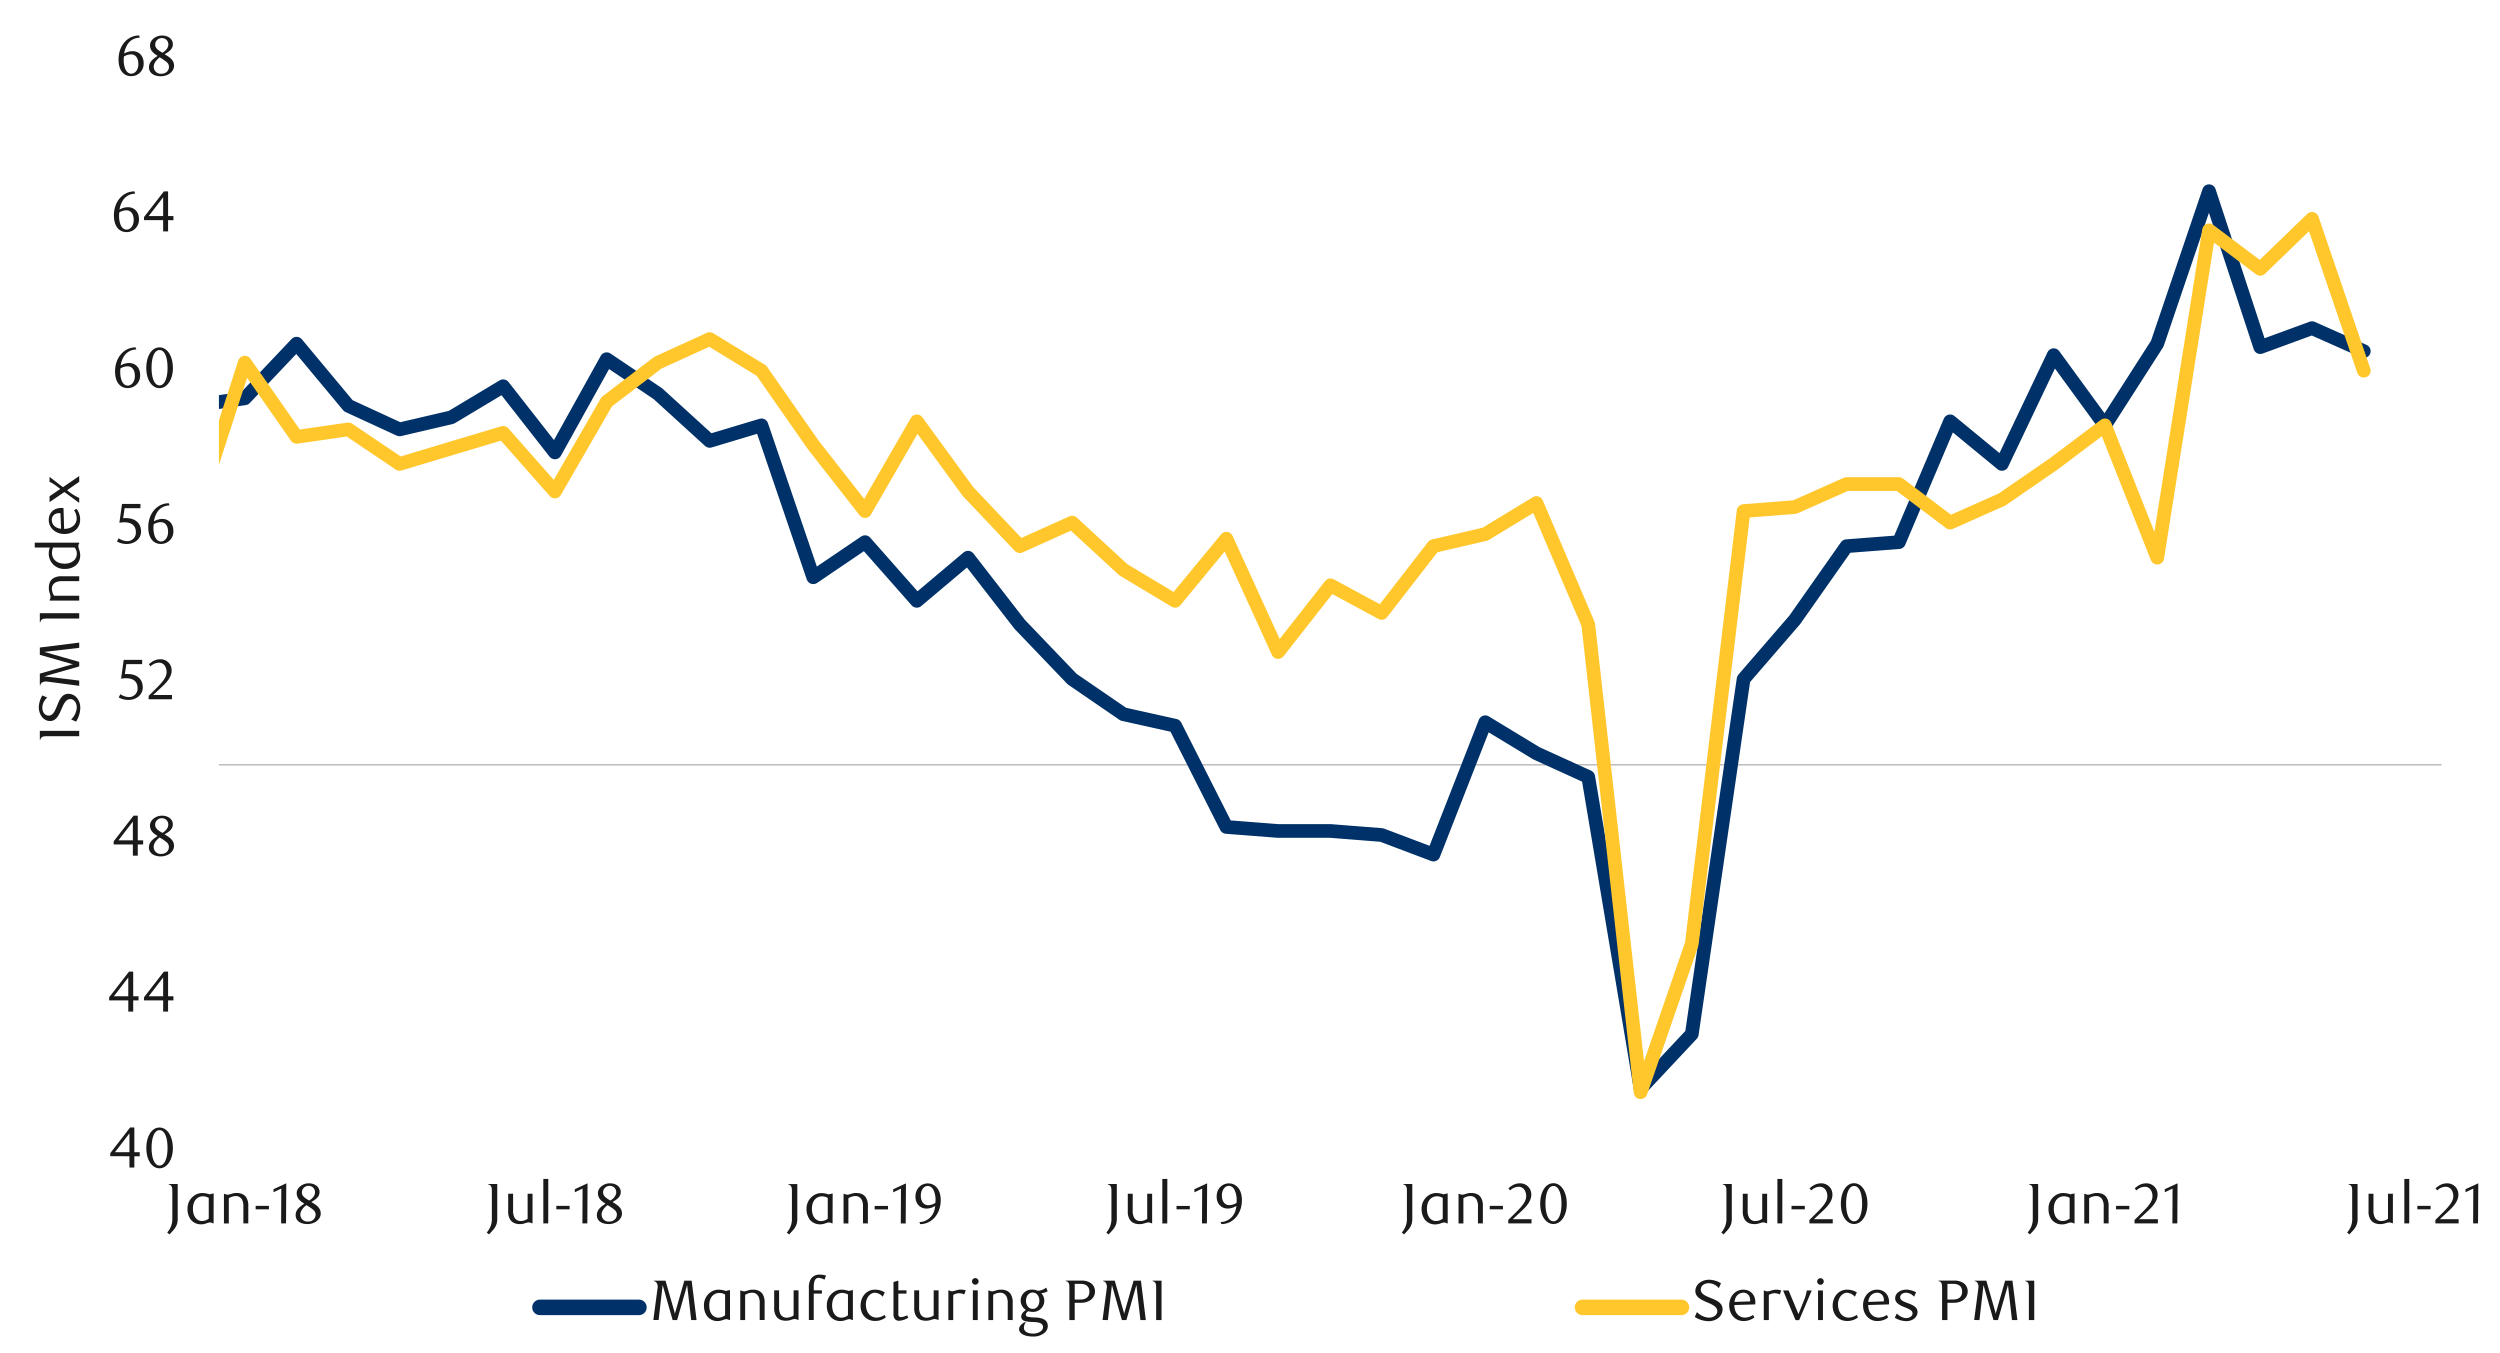 <svg id="_18" data-name="18" xmlns="http://www.w3.org/2000/svg" xmlns:xlink="http://www.w3.org/1999/xlink" viewBox="0 0 1460 790"><defs><clipPath id="clip-path"><rect x="25.71" y="-562.69" width="1431.36" height="1915.2" style="fill:none"/></clipPath><clipPath id="clip-path-2"><rect x="127.85" y="36.4" width="1257.98" height="640.08" style="fill:none"/></clipPath><clipPath id="clip-path-3"><rect x="127.85" y="122.75" width="1257.98" height="553.73" style="fill:none"/></clipPath></defs><g style="clip-path:url(#clip-path)"><line x1="127.85" y1="446.65" x2="1425.82" y2="446.65" style="fill:none;stroke:#a6a6a6;stroke-linejoin:round;stroke-width:0.672px"/></g><g style="clip-path:url(#clip-path-2)"><polyline points="-20864.42 184.57 -20834.18 393.9 -20804.28 496.72 -20773.7 553.84 -20743.46 614.99 -20713.55 574 -20683.32 590.13 -20653.08 501.09 -20623.17 551.15 -20592.6 537.71 -20562.35 576.69 -20532.45 576.69 -20502.21 585.76 -20472.31 592.14 -20441.73 467.15 -20411.49 273.61 -20381.59 243.71 -20351.35 261.85 -20321.11 259.84 -20290.87 202.72 -20260.63 150.64 -20230.39 168.78 -20200.48 241.69 -20170.24 123.09 -20140 198.01 -20109.76 193.65 -20079.52 205.07 -20049.62 330.73 -20019.38 396.59 -19989.14 428.17 -19958.9 423.81 -19928.66 458.08 -19898.42 446.65 -19868.52 419.1 -19838.28 359.97 -19807.7 282.69 -19777.8 328.05 -19747.55 330.73 -19717.32 339.81 -19687.41 273.61 -19657.17 223.21 -19626.6 259.84 -19596.69 320.99 -19566.45 330.73 -19536.55 289.41 -19506.31 270.93 -19475.73 275.63 -19445.83 355.6 -19415.59 284.7 -19385.35 266.56 -19355.44 214.14 -19324.87 236.99 -19294.63 248.41 -19264.72 216.49 -19234.48 152.65 -19204.58 143.58 -19174.34 143.58 -19143.76 202.72 -19113.86 177.85 -19083.62 164.08 -19053.38 196 -19023.47 170.8 -18992.9 106.96 -18962.66 173.15 -18932.75 188.94 -18902.52 248.41 -18872.28 261.85 -18842.04 261.85 -18811.8 196 -18781.89 250.77 -18751.65 232.62 -18721.41 155.01 -18691.51 86.8 -18660.93 93.52 -18630.69 88.81 -18600.79 123.09 -18570.55 270.93 -18540.31 241.69 -18510.07 211.79 -18479.83 252.78 -18449.59 248.41 -18419.68 282.69 -18389.44 361.98 -18358.87 391.89 -18328.96 467.15 -18298.72 501.09 -18268.82 553.84 -18238.58 610.62 -18208.34 571.98 -18178.1 519.57 -18147.86 458.08 -18117.62 396.59 -18087.72 334.77 -18057.47 352.91 -18026.9 350.89 -17997 318.97 -17966.75 296.13 -17936.85 332.75 -17906.61 359.97 -17876.04 264.21 -17846.13 325.69 -17815.89 367.02 -17785.65 352.91 -17755.75 384.83 -17725.17 405.66 -17694.93 314.61 -17665.03 261.85 -17634.79 307.55 -17604.55 334.77 -17574.64 287.05 -17544.07 284.7 -17514.16 328.05 -17483.92 293.77 -17453.68 320.99 -17423.78 375.76 -17393.2 337.12 -17362.96 352.91 -17333.06 341.82 -17302.82 373.74 -17272.58 400.96 -17242.34 476.22 -17212.1 505.79 -17181.86 517.21 -17151.96 560.56 -17121.72 510.16 -17091.81 421.79 -17061.24 458.08 -17031 508.14 -17001.09 581.05 -16970.85 619.69 -16940.61 681.18 -16910.37 551.15 -16880.13 494.7 -16849.89 337.12 -16819.99 419.1 -16789.75 343.84 -16759.17 350.89 -16729.27 359.97 -16699.03 346.19 -16669.12 364.67 -16638.88 330.73 -16608.64 332.75 -16578.4 393.9 -16548.16 273.61 -16517.92 227.92 -16488.02 205.07 -16457.78 223.21 -16427.2 234.64 -16397.3 186.93 -16367.06 250.77 -16337.16 216.49 -16306.92 179.87 -16276.34 102.59 -16246.44 59.25 -16216.2 -6.95 -16185.96 -20.39 -16156.05 -56.67 -16125.81 0.11 -16095.24 0.11 -16065.33 43.12 -16035.09 109.65 -16004.85 104.94 -15974.95 268.91 -15944.37 157.02 -15914.13 138.88 -15884.23 77.73 -15853.99 34.05 -15824.08 136.86 -15793.51 170.8 -15763.27 250.77 -15733.36 177.85 -15703.12 220.86 -15672.88 316.62 -15642.98 339.81 -15612.4 337.12 -15582.16 380.8 -15552.26 533.01 -15522.02 612.97 -15492.12 722.17 -15461.54 881.77 -15431.3 886.14 -15401.4 801.81 -15371.16 865.65 -15340.92 731.25 -15310.67 646.91 -15280.44 558.21 -15250.2 510.16 -15220.29 414.73 -15190.05 346.19 -15159.81 320.99 -15129.57 343.84 -15099.33 334.77 -15069.43 246.06 -15039.19 184.57 -15008.95 255.13 -14978.71 205.07 -14948.47 246.06 -14918.23 259.84 -14888.32 311.92 -14858.08 343.84 -14827.51 364.67 -14797.6 367.02 -14767.36 408.01 -14737.12 296.13 -14707.22 337.12 -14676.98 332.75 -14646.4 255.13 -14616.5 289.41 -14586.26 225.57 -14556.36 291.76 -14526.12 270.93 -14495.54 334.77 -14465.64 357.95 -14435.4 323.68 -14405.16 307.55 -14375.25 223.21 -14344.67 277.98 -14314.44 311.92 -14284.53 332.75 -14254.29 270.93 -14224.39 214.14 -14194.15 207.42 -14163.57 168.78 -14133.67 211.79 -14103.43 207.42 -14073.19 216.49 -14043.28 188.94 -14012.71 232.62 -13982.47 252.78 -13952.56 259.84 -13922.32 270.93 -13892.08 305.2 -13861.84 346.19 -13831.6 384.83 -13801.7 417.09 -13771.46 458.08 -13741.22 455.73 -13711.32 469.17 -13680.74 492.01 -13650.5 564.93 -13620.6 533.01 -13590.36 441.95 -13560.12 592.14 -13529.88 733.6 -13499.64 915.71 -13469.4 895.21 -13439.49 788.03 -13409.25 549.13 -13379.01 444.3 -13348.77 320.99 -13318.53 259.84 -13288.63 378.11 -13258.39 464.8 -13228.15 473.87 -13197.91 455.73 -13167.67 410.03 -13137.43 367.02 -13107.52 430.86 -13077.28 521.92 -13046.71 485.29 -13016.8 617.68 -12986.56 674.13 -12956.66 763.17 -12926.42 724.53 -12895.84 715.12 -12865.94 713.1 -12835.7 747.04 -12805.46 724.53 -12775.56 776.94 -12745.32 713.1 -12714.74 710.75 -12684.84 713.1 -12654.6 701.68 -12624.69 687.9 -12594.45 692.61 -12563.88 610.62 -12533.97 537.71 -12503.73 346.19 -12473.49 357.95 -12443.59 350.89 -12413.01 307.55 -12382.77 275.63 -12352.87 136.86 -12322.63 147.95 -12292.39 161.73 -12262.48 118.72 -12231.91 82.09 -12201.67 -6.95 -12171.76 207.42 -12141.52 188.94 -12111.62 243.71 -12081.04 196 -12050.8 250.77 -12020.9 261.85 -11990.66 307.55 -11960.42 378.11 -11930.18 446.65 -11899.94 428.17 -11869.7 439.93 -11839.8 432.88 -11809.56 439.93 -11779.65 449.01 -11749.08 496.72 -11718.84 487.65 -11688.93 512.85 -11658.69 496.72 -11628.45 494.7 -11598.21 499.07 -11567.97 449.01 -11537.73 426.16 -11507.83 400.96 -11477.59 430.86 -11447.01 419.1 -11417.11 423.81 -11386.87 423.81 -11356.96 453.71 -11326.72 369.04 -11296.48 435.23 -11266.24 492.01 -11236 387.18 -11205.76 391.89 -11175.86 419.1 -11145.62 419.1 -11115.04 435.23 -11085.14 334.77 -11054.9 387.18 -11024.66 332.75 -10994.76 320.99 -10964.18 282.69 -10933.94 277.98 -10904.04 275.63 -10873.8 234.64 -10843.89 218.85 -10813.65 202.72 -10783.08 246.06 -10753.17 196 -10722.93 275.63 -10692.69 305.2 -10662.79 341.82 -10632.21 314.61 -10601.97 320.99 -10572.07 234.64 -10541.83 259.84 -10511.92 309.9 -10481.35 343.84 -10451.11 323.68 -10421.2 318.97 -10390.96 309.9 -10360.72 339.81 -10330.82 352.91 -10300.24 412.72 -10270 396.59 -10240.1 462.78 -10209.86 508.14 -10179.62 540.06 -10149.38 558.21 -10119.14 537.71 -10089.24 519.57 -10059 519.57 -10028.76 505.79 -9998.52 510.16 -9968.27 467.15 -9938.04 449.01 -9908.13 446.65 -9877.89 458.08 -9847.65 464.8 -9817.41 523.93 -9787.17 535.69 -9756.93 571.98 -9727.03 601.55 -9696.79 644.89 -9666.55 655.98 -9636.31 692.61 -9606.07 687.9 -9576.16 658.67 -9545.92 610.62 -9515.35 571.98 -9485.44 439.93 -9455.2 432.88 -9424.96 380.8 -9395.06 334.77 -9364.82 375.76 -9334.24 458.08 -9304.34 519.57 -9274.1 508.14 -9244.2 384.83 -9213.96 341.82 -9183.38 387.18 -9153.48 316.62 -9123.24 364.67 -9093 357.95 -9063.09 369.04 -9032.52 453.71 -9002.27 439.93 -8972.37 364.67 -8942.13 350.89 -8912.23 314.61 -8881.99 328.05 -8851.41 367.02 -8821.51 441.95 -8791.27 419.1 -8761.03 455.73 -8731.12 441.95 -8700.55 430.86 -8670.31 428.17 -8640.4 369.04 -8610.16 359.97 -8579.92 318.97 -8549.68 309.9 -8519.44 298.48 -8489.2 289.41 -8459.3 277.98 -8429.06 259.84 -8399.16 246.06 -8368.58 252.78 -8338.34 264.21 -8308.44 241.69 -8278.2 232.62 -8247.96 236.99 -8217.72 307.55 -8187.48 277.98 -8157.24 330.73 -8127.33 398.94 -8097.09 412.72 -8066.52 521.92 -8036.61 540.06 -8006.37 430.86 -7976.47 512.85 -7946.23 490 -7915.99 521.92 -7885.75 540.06 -7855.51 533.01 -7825.27 549.13 -7795.36 540.06 -7765.12 517.21 -7734.55 462.78 -7704.64 467.15 -7674.4 364.67 -7644.5 453.71 -7614.26 410.03 -7583.68 421.79 -7553.78 435.23 -7523.54 378.11 -7493.3 328.05 -7463.4 359.97 -7432.82 375.76 -7402.58 359.97 -7372.68 361.98 -7342.44 307.55 -7312.2 334.77 -7282.29 270.93 -7251.72 302.85 -7221.48 357.95 -7191.57 300.83 -7161.33 316.62 -7131.43 343.84 -7100.85 359.97 -7070.61 380.8 -7040.71 380.8 -7010.47 396.59 -6980.23 426.16 -6949.99 471.85 -6919.75 464.8 -6889.51 462.78 -6859.6 476.22 -6829.36 476.22 -6799.46 487.65 -6768.88 519.57 -6738.64 432.88 -6708.74 408.01 -6678.5 391.89 -6648.26 393.9 -6618.02 348.88 -6587.78 314.61 -6557.54 364.67 -6527.64 337.12 -6497.4 287.05 -6466.82 282.69 -6436.92 261.85 -6406.68 268.91 -6376.77 293.77 -6346.53 314.61 -6316.29 334.77 -6286.05 339.81 -6255.81 373.74 -6225.57 414.73 -6195.67 389.87 -6165.43 449.01 -6134.85 453.71 -6104.95 476.22 -6074.71 480.93 -6044.47 585.76 -6014.56 622.05 -5983.99 626.75 -5954.08 603.9 -5923.84 612.97 -5893.6 644.89 -5863.7 601.55 -5833.46 594.83 -5802.88 530.99 -5772.98 533.01 -5742.74 655.98 -5712.5 581.05 -5682.6 553.84 -5652.02 503.77 -5621.78 430.86 -5591.88 391.89 -5561.64 391.89 -5531.73 375.76 -5501.16 364.67 -5470.92 441.95 -5441.01 439.93 -5410.77 435.23 -5380.53 469.17 -5350.63 480.93 -5320.05 410.03 -5289.81 417.09 -5259.91 473.87 -5229.67 530.99 -5199.76 535.69 -5169.19 469.17 -5138.95 469.17 -5109.04 423.81 -5078.8 373.74 -5048.56 391.89 -5018.32 328.05 -4988.08 255.13 -4957.84 216.49 -4927.94 200.7 -4897.7 220.86 -4867.46 205.07 -4837.22 205.07 -4806.98 186.93 -4776.74 207.42 -4746.84 220.86 -4716.6 252.78 -4686.36 277.98 -4656.12 302.85 -4625.88 305.2 -4595.97 282.69 -4565.73 291.76 -4535.16 320.99 -4505.25 328.05 -4475.01 396.59 -4444.77 428.17 -4414.87 391.89 -4384.63 382.81 -4354.05 391.89 -4324.15 291.76 -4293.91 282.69 -4264 293.77 -4233.76 330.73 -4203.19 332.75 -4173.28 314.61 -4143.04 348.88 -4112.8 328.05 -4082.9 361.98 -4052.32 400.96 -4022.08 378.11 -3992.18 361.98 -3961.94 396.59 -3932.04 414.73 -3901.8 439.93 -3871.22 414.73 -3841.32 437.58 -3811.08 352.91 -3780.84 382.81 -3750.93 384.83 -3720.36 375.76 -3690.12 355.6 -3660.21 405.66 -3629.97 396.59 -3599.73 359.97 -3569.49 382.81 -3539.25 412.72 -3509.01 444.3 -3479.11 426.16 -3448.87 473.87 -3418.96 453.71 -3388.39 480.93 -3358.15 471.85 -3328.24 449.01 -3298 428.17 -3267.76 444.3 -3237.52 510.16 -3207.28 715.12 -3177.04 696.97 -3147.14 799.79 -3116.9 756.11 -3086.32 751.74 -3056.42 737.97 -3026.18 676.81 -2996.28 581.05 -2966.04 530.99 -2935.8 453.71 -2905.56 369.04 -2875.32 334.77 -2845.08 273.61 -2815.17 323.68 -2784.93 314.61 -2754.36 302.85 -2724.45 320.99 -2694.21 246.06 -2664.31 261.85 -2634.07 277.98 -2603.49 298.48 -2573.59 307.55 -2543.35 300.83 -2513.11 325.69 -2483.2 289.41 -2452.96 280 -2422.39 296.13 -2392.48 239.01 -2362.24 236.99 -2332 255.13 -2302.1 266.56 -2271.52 337.12 -2241.62 314.61 -2211.38 380.8 -2181.14 387.18 -2151.24 361.98 -2120.66 414.73 -2090.42 405.66 -2060.52 378.11 -2030.28 350.89 -2000.04 371.73 -1970.13 367.02 -1939.56 328.05 -1909.32 373.74 -1879.41 458.08 -1849.17 455.73 -1819.27 469.17 -1788.69 428.17 -1758.45 435.23 -1728.55 492.01 -1698.31 444.3 -1668.07 371.73 -1637.83 350.89 -1607.59 402.97 -1577.35 423.81 -1547.44 428.17 -1517.2 421.79 -1487.3 359.97 -1456.72 355.6 -1426.48 341.82 -1396.58 341.82 -1366.34 320.99 -1336.1 298.48 -1305.86 389.87 -1275.62 332.75 -1245.38 311.92 -1215.48 296.13 -1185.24 316.62 -1154.66 332.75 -1124.76 330.73 -1094.52 302.85 -1064.28 316.62 -1034.37 305.2 -1004.13 302.85 -973.89 316.62 -943.65 355.6 -913.41 375.76 -883.51 393.9 -853.27 398.94 -822.69 384.83 -792.79 387.18 -762.55 402.97 -732.31 446.65 -702.4 446.65 -671.83 469.17 -641.59 467.15 -611.68 473.87 -581.44 503.77 -551.54 464.8 -521.3 414.73 -490.72 423.81 -460.82 417.09 -430.58 391.89 -400.34 391.89 -370.44 453.71 -339.86 423.81 -309.62 405.66 -279.72 371.73 -249.48 350.89 -219.57 316.62 -189 270.93 -158.76 291.76 -128.85 316.62 -98.61 300.83 -68.37 307.55 -38.47 298.48 -7.89 252.78 22.35 220.86 52.25 250.77 82.49 266.56 112.73 236.99 142.97 232.62 173.21 200.7 203.45 236.99 233.36 250.77 263.6 243.71 293.84 225.57 324.08 264.21 354.32 209.77 384.22 229.93 414.46 257.49 444.7 248.41 474.94 337.12 505.18 316.62 535.42 350.89 565.32 325.69 595.56 364.67 626.14 396.59 656.04 417.09 686.28 423.81 716.19 482.94 746.43 485.29 777 485.29 806.91 487.65 837.15 499.07 867.39 421.79 897.29 439.93 927.53 453.71 958.11 635.82 988.01 603.9 1018.25 396.59 1048.16 361.98 1078.4 318.97 1108.97 316.62 1138.88 246.06 1169.12 270.93 1199.36 207.42 1229.26 248.41 1259.84 200.7 1290.08 111.66 1319.98 202.72 1350.22 191.63 1380.46 205.07" style="fill:none;stroke:#003168;stroke-linecap:round;stroke-linejoin:round;stroke-width:8px"/></g><g style="clip-path:url(#clip-path-3)"><polyline points="-7281.96 293.77 -7251.72 173.15 -7221.48 305.2 -7191.57 296.13 -7161.33 252.78 -7131.43 320.99 -7100.85 287.05 -7070.61 305.2 -7040.71 339.81 -7010.47 334.77 -6980.23 305.2 -6949.99 330.73 -6919.75 314.61 -6889.51 367.02 -6859.6 332.75 -6829.36 359.97 -6799.46 387.18 -6768.88 380.8 -6738.64 318.97 -6708.74 346.19 -6678.5 325.69 -6648.26 320.99 -6618.02 325.69 -6587.78 293.77 -6557.54 305.2 -6527.64 300.83 -6497.4 305.2 -6466.82 273.61 -6436.92 334.77 -6406.68 289.41 -6376.77 296.13 -6346.53 305.2 -6316.29 277.98 -6286.05 264.21 -6255.81 270.93 -6225.57 289.41 -6195.67 325.69 -6165.43 273.61 -6134.85 293.77 -6104.95 293.77 -6074.71 305.2 -6044.47 355.6 -6014.56 410.03 -5983.99 417.09 -5954.08 430.86 -5923.84 485.29 -5893.6 469.17 -5863.7 444.3 -5833.46 490 -5802.88 517.21 -5772.98 458.08 -5742.74 564.93 -5712.5 487.65 -5682.6 453.71 -5652.02 473.87 -5621.78 384.83 -5591.88 382.81 -5561.64 367.02 -5531.73 337.12 -5501.16 389.87 -5470.92 437.58 -5441.01 426.16 -5410.77 393.9 -5380.53 414.73 -5350.63 380.8 -5320.05 393.9 -5289.81 371.73 -5259.91 387.18 -5229.67 467.15 -5199.76 444.3 -5169.19 382.81 -5138.95 348.88 -5109.04 280 -5078.8 239.01 -5048.56 273.61 -5018.32 248.41 -4988.08 275.63 -4957.84 291.76 -4927.94 191.63 -4897.7 264.21 -4867.46 257.49 -4837.22 227.92 -4806.98 252.78 -4776.74 250.77 -4746.84 252.78 -4716.6 280 -4686.36 266.56 -4656.12 246.06 -4625.88 255.13 -4595.97 227.92 -4565.73 264.21 -4535.16 232.62 -4505.25 264.21 -4475.01 318.97 -4444.77 325.69 -4414.87 261.85 -4384.63 229.93 -4354.05 188.94 -4324.15 316.62 -4293.91 277.98 -4264 239.01 -4233.76 241.69 -4203.19 302.85 -4173.28 273.61 -4143.04 289.41 -4112.8 255.13 -4082.9 287.05 -4052.32 328.05 -4022.08 318.97 -3992.18 357.95 -3961.94 343.84 -3932.04 334.77 -3901.8 343.84 -3871.22 361.98 -3841.32 323.68 -3811.08 350.89 -3780.84 398.94 -3750.93 369.04 -3720.36 348.88 -3690.12 334.77 -3660.21 364.67 -3629.97 384.83 -3599.73 387.18 -3569.49 364.67 -3539.25 382.81 -3509.01 389.87 -3479.11 564.93 -3448.87 449.01 -3418.96 460.09 -3388.39 402.97 -3358.15 412.72 -3328.24 490 -3298 444.3 -3267.76 432.88 -3237.52 460.09 -3207.28 567.28 -3177.04 724.53 -3147.14 674.13 -3116.9 605.92 -3086.32 637.84 -3056.42 672.11 -3026.18 590.13 -2996.28 574 -2966.04 528.64 -2935.8 512.85 -2905.56 471.85 -2875.32 444.3 -2845.08 423.81 -2815.17 458.08 -2784.93 453.71 -2754.36 446.65 -2724.45 408.01 -2694.21 371.73 -2664.31 325.69 -2634.07 320.99 -2603.49 346.19 -2573.59 341.82 -2543.35 391.89 -2513.11 371.73 -2483.2 325.69 -2452.96 300.83 -2422.39 289.41 -2392.48 273.61 -2362.24 264.21 -2332 314.61 -2302.1 328.05 -2271.52 332.75 -2241.62 350.89 -2211.38 367.02 -2181.14 367.02 -2151.24 393.9 -2120.66 382.81 -2090.42 380.8 -2060.52 387.18 -2030.28 280 -2000.04 311.92 -1970.13 318.97 -1939.56 325.69 -1909.32 330.73 -1879.41 364.67 -1849.17 398.94 -1819.27 398.94 -1788.69 359.97 -1758.45 348.88 -1728.55 357.95 -1698.31 316.62 -1668.07 311.92 -1637.83 296.13 -1607.59 311.92 -1577.35 348.88 -1547.44 337.12 -1517.2 364.67 -1486.96 328.05 -1456.72 325.69 -1426.48 364.67 -1396.58 357.95 -1366.34 375.76 -1336.1 367.02 -1305.86 328.05 -1275.62 369.04 -1245.38 334.77 -1215.48 316.62 -1185.24 309.9 -1154.66 291.76 -1124.76 289.41 -1094.52 264.21 -1064.28 280 -1034.37 314.61 -1004.13 259.84 -973.89 282.69 -943.65 298.48 -913.41 273.61 -883.51 252.78 -853.27 277.98 -822.69 296.13 -792.79 311.92 -762.55 229.93 -732.31 241.69 -702.4 311.92 -671.83 289.41 -641.59 307.55 -611.68 328.05 -581.44 357.95 -551.54 380.8 -521.3 320.99 -490.72 325.69 -460.82 352.91 -430.58 314.61 -400.34 318.97 -370.44 380.8 -339.86 330.73 -309.62 346.19 -279.72 298.48 -249.48 311.92 -219.57 284.7 -189 296.13 -158.76 305.2 -128.85 280 -98.61 270.93 -68.37 296.13 -38.47 330.73 -7.89 311.92 22.35 261.85 52.25 211.79 82.49 284.7 112.73 305.2 142.97 211.79 173.21 255.13 203.45 250.77 233.36 270.93 263.6 261.85 293.84 252.78 324.08 287.05 354.32 234.64 384.22 211.79 414.46 198.01 444.7 216.49 474.94 259.84 505.18 298.48 535.42 246.06 565.32 287.05 595.56 318.97 626.14 305.2 656.04 332.75 686.28 350.89 716.19 314.61 746.43 380.8 777 341.82 806.91 357.95 837.15 318.97 867.39 311.92 897.29 293.77 927.53 364.67 958.11 637.84 988.01 551.15 1018.25 298.48 1048.16 296.13 1078.4 282.69 1108.97 282.69 1138.88 305.2 1169.12 291.76 1199.36 270.93 1229.26 248.41 1259.84 325.69 1290.08 134.51 1319.98 157.02 1350.22 127.79 1380.46 216.49" style="fill:none;stroke:#ffc72c;stroke-linecap:round;stroke-linejoin:round;stroke-width:8px"/></g><path d="M97.85,670.42c0,5.78-1.6,10.25-4.67,10.25s-4.67-4.47-4.67-10.31S90.08,660,93.18,660,97.85,664.51,97.85,670.42Zm3.11,0c0-6.94-3.31-11.95-7.81-11.95s-7.71,5-7.71,12,3.3,11.82,7.71,11.82S101,677.33,101,670.39Zm-25.37,2.47H67.14l8.45-11Zm6,2.4v-2.4H78.46V658.44H76l-11.61,15v1.8H75.59v6.58h2.87v-6.58Z" style="fill:#1a1a1a"/><path d="M95.28,581.83H86.84l8.44-11Zm6,2.41v-2.41H98.16V567.41H95.72l-11.62,15v1.81H95.28v6.57h2.88v-6.57Zm-26.37-2.41H66.48l8.44-11Zm6,2.41v-2.41H77.79V567.41H75.36l-11.62,15v1.81H74.92v6.57h2.87v-6.57Z" style="fill:#1a1a1a"/><path d="M93.21,489.1a24.82,24.82,0,0,1,4,2.71,3.64,3.64,0,0,1,1.44,2.73c0,2.17-1.57,4.14-4.51,4.14a4.07,4.07,0,0,1-4.41-4.14C89.74,492.47,91.41,490.44,93.21,489.1Zm1.64-2.7-.53-.3c-1.77-1.07-3.71-2.27-3.71-4.38a3.61,3.61,0,0,1,1.17-2.8,3.79,3.79,0,0,1,2.77-1.07,3.66,3.66,0,0,1,2.94,1.37,3.92,3.92,0,0,1,.8,2.34C98.29,483.56,96.62,485.43,94.85,486.4Zm-2.8,1.83c-1.84,1.31-5.08,3.07-5.08,6.71,0,3.47,3.21,5.21,6.91,5.21,4.38,0,7.75-2.84,7.75-6.14s-2.54-4.88-4.84-6.34l-.67-.4c2.6-1.51,4.81-3,4.81-5.85,0-3.1-2.81-5.07-6.35-5.07s-7,2.54-7,5.71C87.61,485.53,90.14,487,92.05,488.23Zm-14.46,2.54H69.15l8.44-10.95Zm6,2.4v-2.4H80.46V476.35H78l-11.62,15v1.8H77.59v6.58h2.87v-6.58Z" style="fill:#1a1a1a"/><path d="M100.43,408.35v-2.47h-11l5.27-4.9c2-1.91,5.54-5.28,5.54-9.38A6.45,6.45,0,0,0,93.68,385c-2.6,0-4.57,1-6.74,2.93l1,1.2A7.16,7.16,0,0,1,92.85,387c2.73,0,4.44,2.37,4.44,5.57,0,2.94-2.41,5.81-6.08,9.45l-4.4,4.37v2Zm-17.4-23H72.25l-1.53,11a19.09,19.09,0,0,1,2.9-.27c3.24,0,6.74,1.17,6.74,5.95a5,5,0,0,1-4.87,5.07,8.9,8.9,0,0,1-5.17-1.7l-1,1.9A11.61,11.61,0,0,0,75,408.76c4.44,0,8.38-2.84,8.38-7.32,0-3.47-1.94-7.81-9-7.81-.47,0-1,0-1.47.07l.86-5.84H83Z" style="fill:#1a1a1a"/><path d="M89.74,306.18a8.23,8.23,0,0,1,4.14-1.24c2.51,0,4.28,1.91,4.28,5.71,0,3.41-2,5.58-4.14,5.58-1.51,0-2.81-1-3.64-3.14a14.13,14.13,0,0,1-.77-4.94A12.7,12.7,0,0,1,89.74,306.18Zm8.85-12.29c-6.74,0-12,5.91-12,14,0,6.78,3.31,9.78,7.41,9.78a7.22,7.22,0,0,0,7.25-7.61c0-4.44-2.91-7-6.41-7a9.81,9.81,0,0,0-4.94,1.41,12.83,12.83,0,0,1,1.4-4.41A8.43,8.43,0,0,1,99,295.2Zm-16.56.4H71.25l-1.53,11a19,19,0,0,1,2.9-.27c3.24,0,6.74,1.17,6.74,5.94a5,5,0,0,1-4.87,5.08,9,9,0,0,1-5.18-1.7l-1,1.9A11.59,11.59,0,0,0,74,317.69c4.44,0,8.38-2.83,8.38-7.31,0-3.47-1.94-7.81-9-7.81-.46,0-1,0-1.47.07l.87-5.84H82Z" style="fill:#1a1a1a"/><path d="M97.85,214.82c0,5.77-1.6,10.24-4.67,10.24s-4.67-4.47-4.67-10.31,1.57-10.32,4.67-10.32S97.85,208.91,97.85,214.82Zm3.11,0c0-6.94-3.31-11.95-7.81-11.95s-7.71,5-7.71,12,3.3,11.81,7.71,11.81S101,221.73,101,214.78Zm-30.61.34a8.2,8.2,0,0,1,4.14-1.24c2.5,0,4.27,1.9,4.27,5.71,0,3.4-2,5.57-4.14,5.57-1.5,0-2.8-1-3.64-3.13a14.43,14.43,0,0,1-.76-4.94A12.7,12.7,0,0,1,70.35,215.12Zm8.85-12.29c-6.75,0-12,5.91-12,14,0,6.78,3.3,9.78,7.41,9.78A7.21,7.21,0,0,0,81.83,219c0-4.44-2.9-7-6.41-7a9.92,9.92,0,0,0-4.94,1.4,13.29,13.29,0,0,1,1.4-4.4,8.46,8.46,0,0,1,7.72-4.88Z" style="fill:#1a1a1a"/><path d="M95.28,126.19H86.84l8.44-11Zm6,2.4v-2.4H98.16V111.77H95.72l-11.62,15v1.8H95.28v6.58h2.88v-6.58Zm-31.61-4.54a8.28,8.28,0,0,1,4.14-1.23c2.5,0,4.27,1.9,4.27,5.71,0,3.4-2,5.57-4.14,5.57-1.5,0-2.8-1-3.63-3.14a14.09,14.09,0,0,1-.77-4.94A12.87,12.87,0,0,1,69.68,124.05Zm8.85-12.28c-6.75,0-12,5.91-12,14,0,6.78,3.31,9.78,7.41,9.78A7.21,7.21,0,0,0,81.16,128c0-4.44-2.9-7-6.4-7a9.86,9.86,0,0,0-4.94,1.4,12.84,12.84,0,0,1,1.4-4.4,8.45,8.45,0,0,1,7.71-4.88Z" style="fill:#1a1a1a"/><path d="M93.25,33.49a25.94,25.94,0,0,1,4,2.71,3.67,3.67,0,0,1,1.44,2.74c0,2.17-1.57,4.13-4.51,4.13a4.06,4.06,0,0,1-4.4-4.13C89.78,36.87,91.45,34.83,93.25,33.49Zm1.63-2.7-.53-.3c-1.77-1.07-3.71-2.27-3.71-4.37a3.63,3.63,0,0,1,1.17-2.81,3.84,3.84,0,0,1,2.77-1.06,3.65,3.65,0,0,1,2.94,1.36,3.85,3.85,0,0,1,.8,2.34C98.32,28,96.65,29.82,94.88,30.79Zm-2.8,1.84C90.24,33.93,87,35.7,87,39.34c0,3.47,3.2,5.2,6.91,5.2,4.37,0,7.74-2.83,7.74-6.14s-2.54-4.87-4.84-6.34l-.67-.4c2.61-1.5,4.81-3,4.81-5.84,0-3.11-2.8-5.08-6.34-5.08s-7,2.54-7,5.71C87.64,29.92,90.18,31.42,92.08,32.63ZM72.39,33a8.2,8.2,0,0,1,4.13-1.24c2.51,0,4.28,1.9,4.28,5.71,0,3.4-2,5.57-4.14,5.57-1.5,0-2.81-1-3.64-3.13A14.13,14.13,0,0,1,72.25,35,12.69,12.69,0,0,1,72.39,33Zm8.84-12.29c-6.74,0-12,5.91-12,14,0,6.78,3.31,9.78,7.41,9.78a7.22,7.22,0,0,0,7.25-7.61c0-4.44-2.91-7-6.41-7a9.89,9.89,0,0,0-4.94,1.4,13.29,13.29,0,0,1,1.4-4.4,8.43,8.43,0,0,1,7.71-4.87Z" style="fill:#1a1a1a"/><path d="M1447.18,714.45l.14-23.4-7.45,3.44v1.8l4.54-2.17-.1,20.33Zm-11.34,0V712h-10.95l5.27-4.91c2-1.9,5.54-5.27,5.54-9.38a6.45,6.45,0,0,0-6.61-6.64c-2.6,0-4.57,1-6.74,2.94l1,1.2a7.13,7.13,0,0,1,4.94-2.14c2.74,0,4.44,2.37,4.44,5.58,0,2.94-2.41,5.81-6.08,9.45l-4.4,4.37v2Zm-16.36-8.21v-2h-7.74v2ZM1407,688.48h-2.87v26H1407Zm-9.55,8.65h-2.87v14.65a7.15,7.15,0,0,1-4.07,1.3,4,4,0,0,1-3.57-2,8.21,8.21,0,0,1-.84-4.27v-9.68h-2.87v10.18a8.63,8.63,0,0,0,1.2,5c1.14,1.67,3,2.57,5.68,2.57,2.47,0,3.67-1,5.14-1a4,4,0,0,1,1.77.5h.43Zm-25.9-5.68v.3a2.14,2.14,0,0,1,1.53.84c.6.77.6,2,.6,3.47v15.42a11.7,11.7,0,0,1-3,8.31l1.37,1.1c2.2-2.53,4.77-4.4,4.77-8.94v-20.5Zm-100,23,.14-23.4-7.45,3.44v1.8l4.54-2.17-.1,20.33Zm-11.34,0V712h-11l5.27-4.91c2-1.9,5.54-5.27,5.54-9.38a6.45,6.45,0,0,0-6.61-6.64c-2.6,0-4.57,1-6.74,2.94l1,1.2a7.13,7.13,0,0,1,4.94-2.14c2.74,0,4.44,2.37,4.44,5.58,0,2.94-2.41,5.81-6.08,9.45l-4.4,4.37v2Zm-16.69-8.21v-2h-7.75v2Zm-12.09,8.21V704.27a8.84,8.84,0,0,0-1.2-5c-1.13-1.67-3-2.57-5.67-2.57-2.47,0-3.68,1-5.15,1a4.06,4.06,0,0,1-1.76-.5h-.44v17.32h2.84V699.8a7.37,7.37,0,0,1,4.1-1.3,4,4,0,0,1,3.58,2,8.22,8.22,0,0,1,.83,4.27v9.68Zm-22.76-14.89v12.12a6.58,6.58,0,0,1-3.84,1.4,4.7,4.7,0,0,1-3-1c-1.6-1.27-2.4-3.41-2.4-6.24,0-4.91,2.83-7.21,5.87-7.21A6.74,6.74,0,0,1,1208.72,699.56Zm2.87-2.63-2.47.56a12.81,12.81,0,0,0-4.11-.76,8.12,8.12,0,0,0-5,1.67,9.13,9.13,0,0,0-3.63,7.64,10.2,10.2,0,0,0,1.93,6.28,7.55,7.55,0,0,0,6.08,2.73c2.43,0,3.74-1.1,5.1-1.1a3.16,3.16,0,0,1,1.64.5h.47ZM1185,691.45v.3a2.16,2.16,0,0,1,1.54.84c.6.77.6,2,.6,3.47v15.42a11.7,11.7,0,0,1-3,8.31l1.36,1.1c2.21-2.53,4.78-4.4,4.78-8.94v-20.5ZM1087.48,703c0,5.77-1.6,10.24-4.67,10.24s-4.68-4.47-4.68-10.31,1.57-10.32,4.68-10.32S1087.48,697.13,1087.48,703Zm3.1,0c0-6.94-3.3-12-7.81-12s-7.71,5-7.71,12,3.31,11.81,7.71,11.81S1090.58,710,1090.58,703Zm-20.26,11.45V712h-11l5.28-4.91c2-1.9,5.54-5.27,5.54-9.38a6.45,6.45,0,0,0-6.61-6.64c-2.6,0-4.57,1-6.74,2.94l1,1.2a7.16,7.16,0,0,1,4.94-2.14c2.74,0,4.44,2.37,4.44,5.58,0,2.94-2.4,5.81-6.07,9.45l-4.41,4.37v2ZM1054,706.24v-2h-7.75v2Zm-13.12-17.76H1038v26h2.87Zm-8.88,8.65h-2.87v14.65a7.2,7.2,0,0,1-4.08,1.3,4,4,0,0,1-3.57-2,8.22,8.22,0,0,1-.83-4.27v-9.68h-2.87v10.18a8.55,8.55,0,0,0,1.2,5c1.13,1.67,3,2.57,5.67,2.57,2.47,0,3.68-1,5.14-1a3.93,3.93,0,0,1,1.77.5h.44Zm-25.91-5.68v.3a2.14,2.14,0,0,1,1.54.84c.6.77.6,2,.6,3.47v15.42a11.7,11.7,0,0,1-3,8.31l1.37,1.1c2.2-2.53,4.77-4.4,4.77-8.94v-20.5ZM911.9,703c0,5.77-1.6,10.24-4.67,10.24s-4.68-4.47-4.68-10.31,1.57-10.32,4.68-10.32S911.9,697.13,911.9,703Zm3.1,0c0-6.94-3.3-12-7.81-12s-7.71,5-7.71,12,3.31,11.81,7.71,11.81S915,710,915,703Zm-20.59,11.45V712H883.46l5.27-4.91c2-1.9,5.54-5.27,5.54-9.38a6.45,6.45,0,0,0-6.61-6.64c-2.6,0-4.57,1-6.74,2.94l1,1.2a7.14,7.14,0,0,1,4.94-2.14c2.74,0,4.44,2.37,4.44,5.58,0,2.94-2.4,5.81-6.08,9.45l-4.4,4.37v2Zm-16.69-8.21v-2H870v2ZM866,714.45V704.27a8.84,8.84,0,0,0-1.2-5c-1.14-1.67-3-2.57-5.68-2.57-2.47,0-3.67,1-5.14,1a4.1,4.1,0,0,1-1.77-.5h-.43v17.32h2.84V699.8a7.32,7.32,0,0,1,4.1-1.3,4,4,0,0,1,3.57,2,8.21,8.21,0,0,1,.84,4.27v9.68Zm-23.44-14.89v12.12a6.54,6.54,0,0,1-3.83,1.4,4.7,4.7,0,0,1-3-1c-1.6-1.27-2.4-3.41-2.4-6.24,0-4.91,2.83-7.21,5.87-7.21A6.7,6.7,0,0,1,842.53,699.56Zm2.88-2.63-2.47.56a12.87,12.87,0,0,0-4.11-.76,8.12,8.12,0,0,0-5,1.67,9.13,9.13,0,0,0-3.64,7.64,10.2,10.2,0,0,0,1.94,6.28,7.55,7.55,0,0,0,6.08,2.73c2.43,0,3.73-1.1,5.1-1.1a3.16,3.16,0,0,1,1.64.5h.47Zm-25.94-5.48v.3a2.14,2.14,0,0,1,1.53.84c.61.77.61,2,.61,3.47v15.42a11.7,11.7,0,0,1-3,8.31l1.37,1.1c2.2-2.53,4.77-4.4,4.77-8.94v-20.5Zm-97.3,11A8.13,8.13,0,0,1,718,703.8c-2.57,0-4.41-1.9-4.41-5.67,0-3.44,1.94-5.58,4-5.58,1.5,0,2.81.91,3.67,3a14,14,0,0,1,.94,5.64C722.2,701.63,722.2,702,722.17,702.43Zm-8.92,12.42c6.78,0,12-5.94,12-14,0-6.81-3.84-9.78-7.54-9.78s-7.21,2.81-7.21,7.71c0,4.44,2.93,7,6.51,7a9.85,9.85,0,0,0,5-1.54,11.52,11.52,0,0,1-1.21,4.41,9.28,9.28,0,0,1-8,5Zm-8.44-.4.13-23.4-7.44,3.44v1.8l4.54-2.17-.1,20.33Zm-10-8.21v-2h-7.74v2Zm-13.11-17.76H678.8v26h2.88Zm-8.88,8.65h-2.87v14.65a7.2,7.2,0,0,1-4.08,1.3,4,4,0,0,1-3.57-2,8.22,8.22,0,0,1-.83-4.27v-9.68h-2.87v10.18a8.55,8.55,0,0,0,1.2,5c1.13,1.67,3,2.57,5.67,2.57,2.47,0,3.67-1,5.14-1a3.93,3.93,0,0,1,1.77.5h.44Zm-25.91-5.68v.3a2.16,2.16,0,0,1,1.54.84c.6.77.6,2,.6,3.47v15.42a11.7,11.7,0,0,1-3,8.31l1.36,1.1c2.21-2.53,4.78-4.4,4.78-8.94v-20.5Zm-100.64,11a8.1,8.1,0,0,1-4.14,1.37c-2.57,0-4.4-1.9-4.4-5.67,0-3.44,1.93-5.58,4-5.58,1.5,0,2.8.91,3.67,3a14.37,14.37,0,0,1,.94,5.64C546.29,701.63,546.29,702,546.25,702.43Zm-8.91,12.42c6.78,0,12-5.94,12-14,0-6.81-3.84-9.78-7.55-9.78s-7.21,2.81-7.21,7.71c0,4.44,2.94,7,6.51,7a9.82,9.82,0,0,0,5-1.54,11.69,11.69,0,0,1-1.2,4.41,9.3,9.3,0,0,1-8,5Zm-8.45-.4.14-23.4-7.45,3.44v1.8l4.54-2.17-.1,20.33Zm-10.34-8.21v-2H510.8v2Zm-11.75,8.21V704.27a8.76,8.76,0,0,0-1.21-5c-1.13-1.67-3-2.57-5.67-2.57-2.47,0-3.67,1-5.14,1a4.1,4.1,0,0,1-1.77-.5h-.43v17.32h2.83V699.8a7.38,7.38,0,0,1,4.11-1.3,4,4,0,0,1,3.57,2,8.21,8.21,0,0,1,.84,4.27v9.68Zm-23.44-14.89v12.12a6.55,6.55,0,0,1-3.84,1.4,4.69,4.69,0,0,1-3-1c-1.61-1.27-2.41-3.41-2.41-6.24,0-4.91,2.84-7.21,5.88-7.21A6.73,6.73,0,0,1,483.36,699.56Zm2.87-2.63-2.47.56a12.74,12.74,0,0,0-4.1-.76,8.12,8.12,0,0,0-5,1.67A9.11,9.11,0,0,0,471,706a10.2,10.2,0,0,0,1.94,6.28,7.52,7.52,0,0,0,6.07,2.73c2.44,0,3.74-1.1,5.11-1.1a3.16,3.16,0,0,1,1.64.5h.46Zm-25.93-5.48v.3a2.14,2.14,0,0,1,1.53.84c.6.77.6,2,.6,3.47v15.42a11.7,11.7,0,0,1-3,8.31l1.37,1.1c2.2-2.53,4.77-4.4,4.77-8.94v-20.5ZM354.82,703.8a25.94,25.94,0,0,1,4,2.71,3.67,3.67,0,0,1,1.44,2.73c0,2.17-1.57,4.14-4.51,4.14a4.07,4.07,0,0,1-4.41-4.14C351.34,707.17,353,705.14,354.82,703.8Zm1.63-2.7-.53-.3c-1.77-1.07-3.71-2.27-3.71-4.37a3.63,3.63,0,0,1,1.17-2.81,3.79,3.79,0,0,1,2.77-1.07,3.66,3.66,0,0,1,2.94,1.37,3.92,3.92,0,0,1,.8,2.34C359.89,698.26,358.22,700.13,356.45,701.1Zm-2.8,1.84c-1.84,1.3-5.08,3.07-5.08,6.7s3.21,5.21,6.91,5.21c4.38,0,7.75-2.84,7.75-6.14s-2.54-4.87-4.84-6.34l-.67-.4c2.6-1.5,4.81-3,4.81-5.84,0-3.11-2.81-5.08-6.35-5.08s-7,2.54-7,5.71C349.21,700.23,351.75,701.73,353.65,702.94ZM343,714.45l.13-23.4-7.44,3.44v1.8l4.54-2.17-.1,20.33Zm-10.35-8.21v-2h-7.75v2Zm-12.45-17.76H317.3v26h2.87ZM311,697.13h-2.87v14.65a7.15,7.15,0,0,1-4.07,1.3,4,4,0,0,1-3.57-2,8.21,8.21,0,0,1-.84-4.27v-9.68h-2.87v10.18a8.55,8.55,0,0,0,1.21,5c1.13,1.67,3,2.57,5.67,2.57,2.47,0,3.67-1,5.14-1a3.93,3.93,0,0,1,1.77.5H311Zm-25.9-5.68v.3a2.16,2.16,0,0,1,1.54.84c.6.77.6,2,.6,3.47v15.42a11.66,11.66,0,0,1-3,8.31l1.37,1.1c2.21-2.53,4.78-4.4,4.78-8.94v-20.5ZM178.9,703.8a26,26,0,0,1,4,2.71,3.66,3.66,0,0,1,1.43,2.73,4.14,4.14,0,0,1-4.5,4.14,4.07,4.07,0,0,1-4.41-4.14C175.43,707.17,177.1,705.14,178.9,703.8Zm1.64-2.7-.54-.3c-1.77-1.07-3.7-2.27-3.7-4.37a3.63,3.63,0,0,1,1.17-2.81,3.77,3.77,0,0,1,2.77-1.07,3.64,3.64,0,0,1,2.93,1.37,3.86,3.86,0,0,1,.81,2.34C184,698.26,182.31,700.13,180.54,701.1Zm-2.81,1.84c-1.83,1.3-5.07,3.07-5.07,6.7s3.2,5.21,6.91,5.21c4.37,0,7.74-2.84,7.74-6.14s-2.53-4.87-4.84-6.34l-.66-.4c2.6-1.5,4.8-3,4.8-5.84,0-3.11-2.8-5.08-6.34-5.08s-7,2.54-7,5.71C173.29,700.23,175.83,701.73,177.73,702.94Zm-10.68,11.51.14-23.4-7.45,3.44v1.8l4.54-2.17-.1,20.33Zm-10-8.21v-2h-7.75v2ZM145,714.45V704.27a8.84,8.84,0,0,0-1.2-5c-1.13-1.67-3-2.57-5.67-2.57-2.47,0-3.67,1-5.14,1a4.06,4.06,0,0,1-1.77-.5h-.44v17.32h2.84V699.8a7.38,7.38,0,0,1,4.11-1.3,4,4,0,0,1,3.57,2,8.22,8.22,0,0,1,.83,4.27v9.68Zm-23.09-14.89v12.12a6.61,6.61,0,0,1-3.84,1.4,4.7,4.7,0,0,1-3-1c-1.6-1.27-2.4-3.41-2.4-6.24,0-4.91,2.83-7.21,5.87-7.21A6.77,6.77,0,0,1,121.86,699.56Zm2.87-2.63-2.47.56a12.87,12.87,0,0,0-4.11-.76,8.12,8.12,0,0,0-5,1.67A9.13,9.13,0,0,0,109.5,706a10.2,10.2,0,0,0,1.94,6.28,7.55,7.55,0,0,0,6.08,2.73c2.43,0,3.73-1.1,5.1-1.1a3.16,3.16,0,0,1,1.64.5h.47Zm-26.27-5.48v.3a2.14,2.14,0,0,1,1.53.84c.6.77.6,2,.6,3.47v15.42a11.7,11.7,0,0,1-3,8.31l1.37,1.1c2.2-2.53,4.77-4.4,4.77-8.94v-20.5Z" style="fill:#1a1a1a"/><path d="M28.94,278.51v2.93c1.5.5,3.33,1.84,6.27,4.11l-6.27,4.27v3.41l8.67-5.88,8.65,6.34v-2.9a29.21,29.21,0,0,1-7.08-4.51l7.08-4.9V278l-9.48,6.51Zm6.37,21.19.34,9.08c-3.34-.27-5.41-2.44-5.41-5.24,0-2,1.53-3.87,4.34-3.87A6.27,6.27,0,0,1,35.31,299.7Zm1.77-3c-.33,0-.87-.06-1.2-.06-4.91,0-7.41,3.3-7.41,7,0,4.71,4,8.21,9.18,8.21s9.14-3.44,9.14-8.28a10,10,0,0,0-2.1-6.4l-1.47.76a8.82,8.82,0,0,1,1.57,4.71c0,3.57-2.8,6.21-7.34,6.21Zm-16.79,20.2v2.87H29.1a10,10,0,0,0-.63,3.54,8.92,8.92,0,0,0,9.38,8.94,10,10,0,0,0,5.91-1.66,7.46,7.46,0,0,0,3.07-6.31c0-2.57-1.07-3.91-1.07-5.34a2.73,2.73,0,0,1,.5-1.57v-.47Zm23.33,2.87a5.73,5.73,0,0,1,1.24,3.5c0,4.08-3.64,5.91-7,5.91-5.14,0-7.51-2.93-7.51-6.31a8.6,8.6,0,0,1,.64-3.1Zm2.64,16.76H36.08a8.84,8.84,0,0,0-5,1.2c-1.67,1.13-2.57,3-2.57,5.67,0,2.47,1,3.68,1,5.14a4.06,4.06,0,0,1-.5,1.77v.44H46.26v-2.84H31.61a7.39,7.39,0,0,1-1.31-4.11,4,4,0,0,1,2-3.57,8.22,8.22,0,0,1,4.27-.83h9.68Zm-23,21.56v5.27h.3a2.25,2.25,0,0,1,.84-1.53c.76-.6,2-.6,3.47-.6H46.26v-3.14Zm23,17.19-23,2.87v4.27l18.23,5.21a6.81,6.81,0,0,0,1.3.3,9.07,9.07,0,0,0-1.34.27l-18.19,5.21v6.81h.3a2.25,2.25,0,0,1,.84-1.54,4.63,4.63,0,0,1,3.47-.6l18.39,2.44v-3.07L25.83,395l20.43-5.81v-2.64l-20.43-5.84,20.43-2.37ZM24.73,406.12A14.3,14.3,0,0,0,22.66,413c0,4,2.47,8.08,6.61,8.08,3.54,0,5.17-3.5,6.54-6.74,1.3-3.07,2.61-6.08,5.24-6.08,2.17,0,3.77,2.11,3.77,4.94a10.48,10.48,0,0,1-3.27,6.95l2.87,1.27a15.58,15.58,0,0,0,2.47-8.08c0-4.17-2.63-8.15-7-8.15-3.73,0-5.24,3.61-6.54,6.91-1.2,2.91-2.3,5.81-4.94,5.81-2.2,0-3.7-2-3.7-4.64a7.85,7.85,0,0,1,2.9-5.87Zm-1.47,20.69v5.28h.3a2.27,2.27,0,0,1,.84-1.54c.76-.6,2-.6,3.47-.6H46.26v-3.14Z" style="fill:#1a1a1a"/><g style="clip-path:url(#clip-path)"><line x1="315.34" y1="763.5" x2="373.13" y2="763.5" style="fill:none;stroke:#003168;stroke-linecap:round;stroke-linejoin:round;stroke-width:9.072px"/></g><path d="M678.34,747.9h-5.28v.3a2.3,2.3,0,0,1,1.54.83c.6.77.6,2,.6,3.48V770.9h3.14Zm-9.18,23-2.87-23H662l-5.2,18.22a7.07,7.07,0,0,0-.3,1.31,8.82,8.82,0,0,0-.27-1.34L651,747.9h-6.81v.3a2.3,2.3,0,0,1,1.54.83,4.65,4.65,0,0,1,.6,3.48l-2.44,18.39H647l2.37-20.43,5.81,20.43h2.64l5.84-20.43L666,770.9Zm-32.95-16.56c0,3-1.93,4.57-5.21,4.57h-3.37v-9.14H631C634.28,749.77,636.21,751.34,636.21,754.34Zm-8.58,16.56V760.82h3.84c4.74,0,8-2.87,8-6.48a5.86,5.86,0,0,0-2.4-5,9.59,9.59,0,0,0-5.58-1.47h-9.08v.3a2.13,2.13,0,0,1,1.5.83c.6.77.6,2,.6,3.48V770.9ZM607,759.62c0,2.6-1.5,4.77-3.91,4.77s-3.9-2.17-3.9-4.77,1.53-4.78,3.9-4.78S607,757,607,759.62Zm4.84-5.51-.87-2.14a9,9,0,0,1-4.9,1.87,7,7,0,0,0-3-.7A6.41,6.41,0,0,0,599.16,765c-2,1.4-2.77,2.6-2.77,4a2.47,2.47,0,0,0,1.6,2.27c1.54.7,3.74.7,5.81.8,2.8.14,5.31.57,5.31,3s-3.07,3.74-5.71,3.74c-3.61,0-5.44-1.4-5.44-3.47a6.08,6.08,0,0,1,1.2-3.27h-.43c-2.31,1-3.58,2.57-3.58,4.14,0,2.4,2.94,4.34,8.22,4.34a10.1,10.1,0,0,0,6.77-2.31,5.12,5.12,0,0,0,1.77-3.77c0-4.1-3.77-4.87-7.24-5.07a25.23,25.23,0,0,1-4.51-.4c-.7-.24-1.07-.6-1.07-1.27s.4-1.27,1.4-2a9.13,9.13,0,0,0,2.51.43,6.55,6.55,0,0,0,6.87-6.47,6.33,6.33,0,0,0-1.76-4.44A9.09,9.09,0,0,0,611.81,754.11ZM591.42,770.9V760.72a8.82,8.82,0,0,0-1.21-5c-1.13-1.67-3-2.57-5.67-2.57-2.47,0-3.67,1-5.14,1a3.93,3.93,0,0,1-1.77-.5h-.43V770.9H580V756.24a7.46,7.46,0,0,1,4.11-1.3,4,4,0,0,1,3.57,2,8.24,8.24,0,0,1,.83,4.28v9.68Zm-19.93-22.57a1.92,1.92,0,1,0-3.84,0,1.92,1.92,0,1,0,3.84,0Zm-.47,5.24h-2.87V770.9H571Zm-7,0a9.36,9.36,0,0,0-2.8-.46c-2.27,0-3.81,1-5.18,1a3.57,3.57,0,0,1-1.77-.5h-.43V770.9h2.84V756.24a6.66,6.66,0,0,1,3.4-1,7.16,7.16,0,0,1,3,.73Zm-15.89,0h-2.87v14.66a7.22,7.22,0,0,1-4.07,1.3,4,4,0,0,1-3.57-2,8.23,8.23,0,0,1-.84-4.28v-9.68H533.9v10.18a8.59,8.59,0,0,0,1.2,5c1.14,1.67,3,2.57,5.68,2.57,2.47,0,3.67-1,5.14-1a4,4,0,0,1,1.77.5h.43Zm-17.69,16-.67-1.44a10.4,10.4,0,0,1-3.47,1.07,1.5,1.5,0,0,1-1.67-1.73V755.48h4.77v-1.91h-4.77V747.9l-2.84.77v18.76a4.38,4.38,0,0,0,.84,2.9,3.15,3.15,0,0,0,2.47,1A11.23,11.23,0,0,0,530.43,769.53Zm-13.09-.2-.76-1.47a8.45,8.45,0,0,1-4.74,1.57c-3.31,0-6.18-2.77-6.18-7.75,0-4,2.64-6.77,5.28-6.77a6.52,6.52,0,0,1,4.57,2.34l1.17-2.54a10.8,10.8,0,0,0-5.71-1.6c-4.81,0-8.41,4-8.41,9.44,0,5.28,3.54,8.85,8.41,8.85A10,10,0,0,0,517.34,769.33ZM495.21,756v12.12a6.55,6.55,0,0,1-3.84,1.4,4.69,4.69,0,0,1-3-1c-1.61-1.26-2.41-3.4-2.41-6.24,0-4.9,2.84-7.21,5.88-7.21A6.73,6.73,0,0,1,495.21,756Zm2.87-2.64-2.47.57a12.72,12.72,0,0,0-4.1-.77,8.18,8.18,0,0,0-5,1.67,9.13,9.13,0,0,0-3.64,7.65,10.17,10.17,0,0,0,1.94,6.27,7.5,7.5,0,0,0,6.07,2.74c2.44,0,3.74-1.1,5.11-1.1a3.07,3.07,0,0,1,1.64.5h.46Zm-15.68-8.44a12.73,12.73,0,0,0-3.51-.54,5.88,5.88,0,0,0-5.57,2.91,9.93,9.93,0,0,0-.94,5v18.6h2.84V755.48H480v-1.91h-4.77v-1.73c0-4,1-5.58,2.84-5.58a8,8,0,0,1,3.43,1.1Zm-16.06,8.64h-2.87v14.66a7.25,7.25,0,0,1-4.07,1.3,4,4,0,0,1-3.58-2,8.24,8.24,0,0,1-.83-4.28v-9.68h-2.87v10.18a8.59,8.59,0,0,0,1.2,5c1.14,1.67,3,2.57,5.68,2.57,2.47,0,3.67-1,5.14-1a4,4,0,0,1,1.77.5h.43Zm-19.8,17.33V760.72a8.82,8.82,0,0,0-1.2-5c-1.13-1.67-3-2.57-5.67-2.57-2.47,0-3.67,1-5.14,1a3.93,3.93,0,0,1-1.77-.5h-.44V770.9h2.84V756.24a7.46,7.46,0,0,1,4.11-1.3,4,4,0,0,1,3.57,2,8.24,8.24,0,0,1,.83,4.28v9.68ZM423.45,756v12.12a6.61,6.61,0,0,1-3.84,1.4,4.7,4.7,0,0,1-3-1c-1.6-1.26-2.4-3.4-2.4-6.24,0-4.9,2.83-7.21,5.87-7.21A6.77,6.77,0,0,1,423.45,756Zm2.87-2.64-2.47.57a12.78,12.78,0,0,0-4.11-.77,8.18,8.18,0,0,0-5,1.67,9.15,9.15,0,0,0-3.63,7.65,10.17,10.17,0,0,0,1.93,6.27,7.53,7.53,0,0,0,6.08,2.74c2.43,0,3.73-1.1,5.1-1.1a3.07,3.07,0,0,1,1.64.5h.47ZM406.79,770.9l-2.87-23h-4.27l-5.21,18.22a7.07,7.07,0,0,0-.3,1.31,8.82,8.82,0,0,0-.27-1.34l-5.21-18.19h-6.81v.3a2.28,2.28,0,0,1,1.54.83,4.65,4.65,0,0,1,.6,3.48l-2.44,18.39h3.07L387,750.47l5.81,20.43h2.64l5.84-20.43,2.37,20.43Z" style="fill:#1a1a1a"/><g style="clip-path:url(#clip-path)"><line x1="924.17" y1="763.5" x2="981.96" y2="763.5" style="fill:none;stroke:#ffc72c;stroke-linecap:round;stroke-linejoin:round;stroke-width:9.072px"/></g><path d="M1188,747.9h-5.27v.3a2.28,2.28,0,0,1,1.53.83c.6.77.6,2,.6,3.48V770.9H1188Zm-9.85,23-2.87-23H1171l-5.21,18.22a9.18,9.18,0,0,0-.3,1.31,7.65,7.65,0,0,0-.26-1.34l-5.21-18.19h-6.81v.3a2.25,2.25,0,0,1,1.53.83,4.65,4.65,0,0,1,.6,3.48l-2.43,18.39H1156l2.37-20.43,5.81,20.43h2.63l5.85-20.43L1175,770.9Zm-32.28-16.56c0,3-1.93,4.57-5.2,4.57h-3.37v-9.14h3.37C1144,749.77,1145.89,751.34,1145.89,754.34Zm-8.57,16.56V760.82h3.83c4.74,0,8-2.87,8-6.48a5.83,5.83,0,0,0-2.4-5,9.57,9.57,0,0,0-5.58-1.47h-9.07v.3a2.15,2.15,0,0,1,1.5.83c.6.77.6,2,.6,3.48V770.9ZM1119,754.74a12.28,12.28,0,0,0-5.64-1.6c-3.34,0-6.58,1.9-6.58,5.07,0,2.84,2.87,4.14,5.54,5.21,2.37.94,4.61,1.8,4.61,3.61,0,1.5-1.6,2.73-3.74,2.73s-4.2-1.43-5.47-2.67l-1.17,2.47a13.57,13.57,0,0,0,6.64,2c3.41,0,6.64-2,6.64-5.37,0-3-3-4.11-5.74-5.18-2.3-.83-4.4-1.63-4.4-3.4,0-1.5,1.5-2.67,3.44-2.67a6.49,6.49,0,0,1,4.67,2.34ZM1100.16,760l-9.08.33c.27-3.34,2.44-5.4,5.24-5.4,2,0,3.88,1.53,3.88,4.33A4.78,4.78,0,0,1,1100.16,760Zm3,1.77c0-.34.07-.87.07-1.2,0-4.91-3.31-7.41-7-7.41-4.7,0-8.21,4-8.21,9.18s3.44,9.14,8.28,9.14a10.05,10.05,0,0,0,6.41-2.1l-.77-1.47a8.79,8.79,0,0,1-4.7,1.57c-3.58,0-6.21-2.81-6.21-7.34Zm-18.09,7.61-.77-1.47a8.4,8.4,0,0,1-4.74,1.57c-3.3,0-6.17-2.77-6.17-7.75,0-4,2.63-6.77,5.27-6.77a6.48,6.48,0,0,1,4.57,2.34l1.17-2.54a10.77,10.77,0,0,0-5.71-1.6c-4.8,0-8.41,4-8.41,9.44,0,5.28,3.54,8.85,8.41,8.85A10,10,0,0,0,1085.11,769.33Zm-20-21a1.92,1.92,0,1,0-3.84,0,1.92,1.92,0,1,0,3.84,0Zm-.47,5.24h-2.87V770.9h2.87Zm-14.29,13.82-5.77-13.82h-3.24l7.31,17.33h2.1l7.35-17.33h-2.91a23.93,23.93,0,0,1-1.83,6.28Zm-10.08-13.82a9.36,9.36,0,0,0-2.8-.46c-2.27,0-3.81,1-5.18,1a3.51,3.51,0,0,1-1.76-.5h-.44V770.9H1033V756.24a6.66,6.66,0,0,1,3.4-1,7.13,7.13,0,0,1,3,.73ZM1022.05,760l-9.08.33c.27-3.34,2.44-5.4,5.25-5.4,2,0,3.87,1.53,3.87,4.33A4.78,4.78,0,0,1,1022.05,760Zm3,1.77c0-.34.07-.87.07-1.2,0-4.91-3.31-7.41-7.05-7.41-4.7,0-8.21,4-8.21,9.18s3.44,9.14,8.28,9.14a10.05,10.05,0,0,0,6.41-2.1l-.77-1.47a8.79,8.79,0,0,1-4.7,1.57c-3.58,0-6.21-2.81-6.21-7.34Zm-20-12.35a14.23,14.23,0,0,0-6.88-2.07c-4,0-8.08,2.47-8.08,6.61,0,3.54,3.51,5.17,6.75,6.54,3.07,1.3,6.07,2.6,6.07,5.24,0,2.17-2.1,3.77-4.94,3.77a10.52,10.52,0,0,1-6.94-3.27l-1.27,2.87a15.55,15.55,0,0,0,8.08,2.47c4.17,0,8.14-2.64,8.14-7,0-3.74-3.6-5.24-6.91-6.54-2.9-1.2-5.81-2.3-5.81-4.94,0-2.2,2-3.71,4.64-3.71a7.83,7.83,0,0,1,5.88,2.91Z" style="fill:#1a1a1a"/></svg>